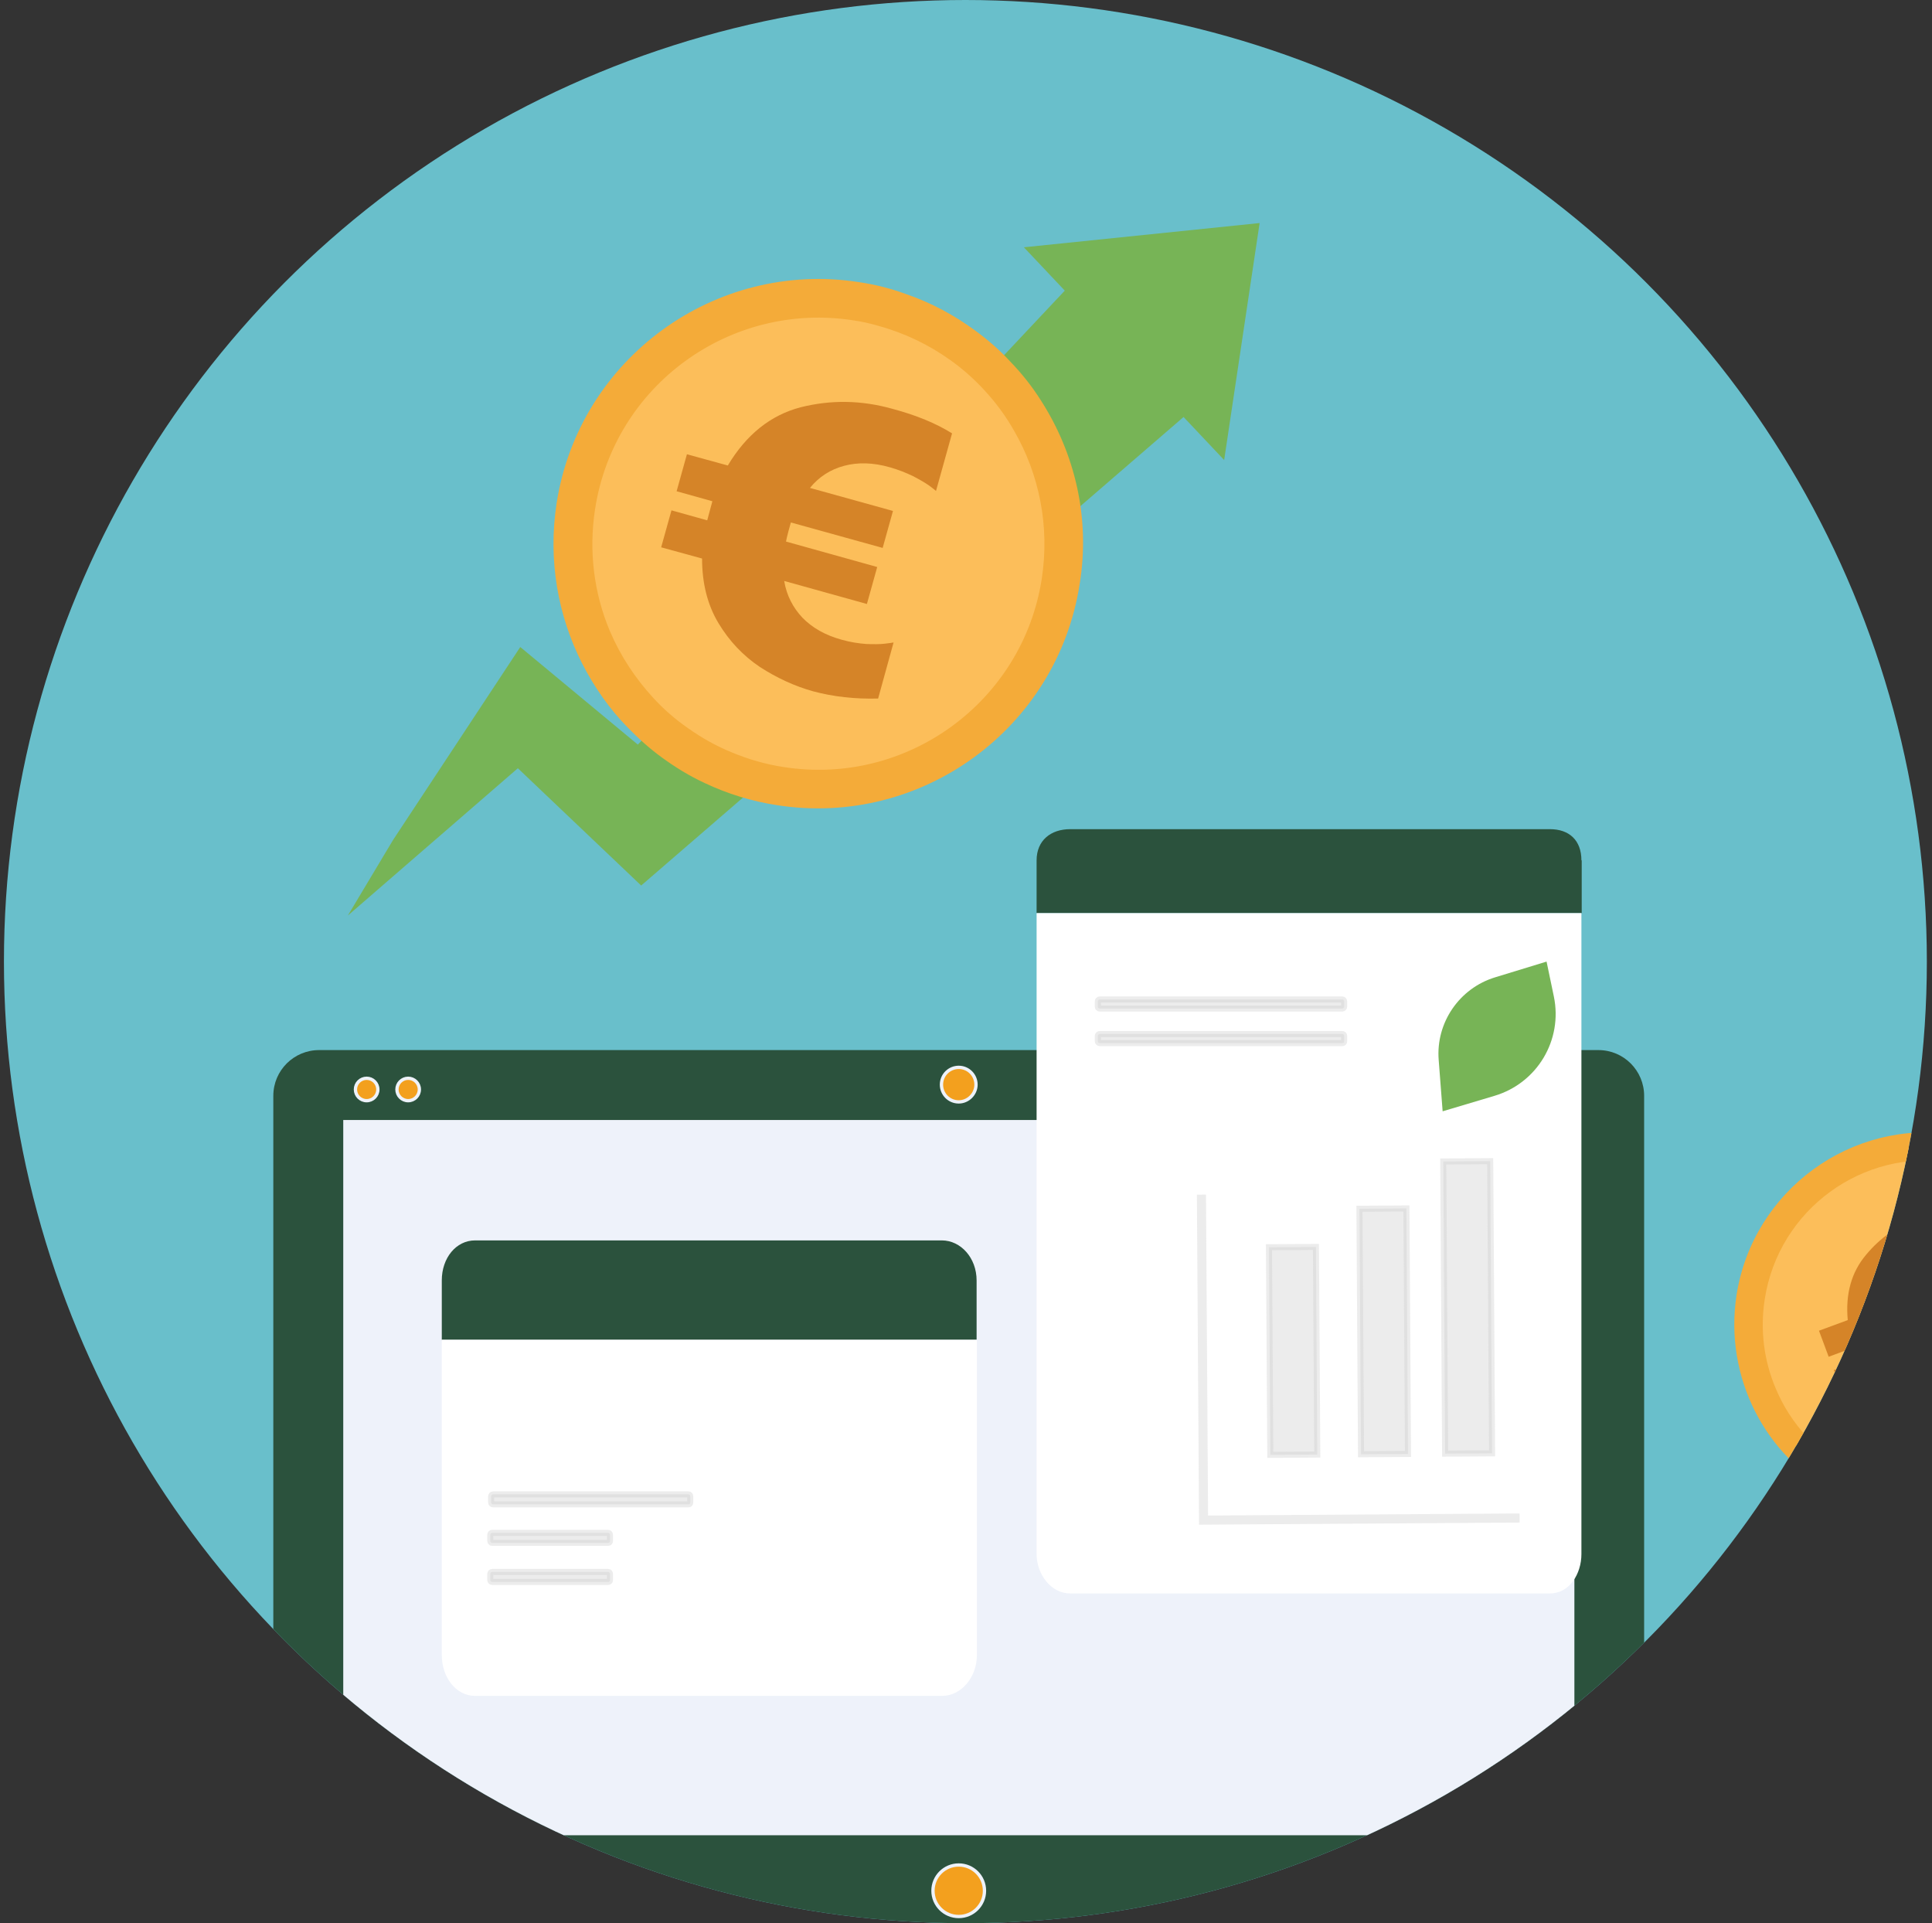 <?xml version="1.0" encoding="utf-8"?>
<!-- Generator: Adobe Illustrator 26.4.1, SVG Export Plug-In . SVG Version: 6.00 Build 0)  -->
<svg version="1.1" id="Layer_1" xmlns="http://www.w3.org/2000/svg" xmlns:xlink="http://www.w3.org/1999/xlink" x="0px" y="0px"
	 viewBox="0 0 637.6 634.6" style="enable-background:new 0 0 637.6 634.6;" xml:space="preserve">
<rect x="0" y="0" width="637.6" height="634.6" fill="#333333" stroke="none"/>
<style type="text/css">
	.st0{clip-path:url(#SVGID_00000049916882286790388340000002499754871437471148_);}
	.st1{clip-path:url(#SVGID_00000109030078253597431010000003814543272073514649_);fill:#69BFCB;}
	.st2{clip-path:url(#SVGID_00000109030078253597431010000003814543272073514649_);fill:#446E34;}
	.st3{clip-path:url(#SVGID_00000109030078253597431010000003814543272073514649_);fill:#77B456;}
	.st4{clip-path:url(#SVGID_00000109030078253597431010000003814543272073514649_);fill:#FFFFFF;}
	.st5{clip-path:url(#SVGID_00000109030078253597431010000003814543272073514649_);fill:#EEF2FA;}
	.st6{clip-path:url(#SVGID_00000109030078253597431010000003814543272073514649_);}
	.st7{fill-rule:evenodd;clip-rule:evenodd;fill:#FFE516;}
	.st8{fill-rule:evenodd;clip-rule:evenodd;fill:#77B456;}
	.st9{fill-rule:evenodd;clip-rule:evenodd;fill:#9EC783;}
	.st10{fill-rule:evenodd;clip-rule:evenodd;fill:#2B523D;}
	.st11{fill-rule:evenodd;clip-rule:evenodd;fill:#FAA326;}
	.st12{fill-rule:evenodd;clip-rule:evenodd;fill:#FED818;}
	.st13{fill-rule:evenodd;clip-rule:evenodd;fill:#EC9022;}
	.st14{fill-rule:evenodd;clip-rule:evenodd;fill:#FAC411;}
	.st15{opacity:0.7;fill:#818181;}
	.st16{fill:#5A4743;}
	.st17{fill:#FFC839;}
	.st18{fill:#FBF172;}
	.st19{fill:#FFFFFF;}
	.st20{fill:#FCF38F;}
	.st21{fill:#9D8580;}
	.st22{fill:#EC2227;}
	.st23{fill:#EE2425;}
	.st24{fill:#EE2D2F;}
	.st25{fill:#77B456;}
	.st26{fill:#AAAB36;}
	.st27{fill:#FAA326;}
	.st28{fill:#446E34;}
	.st29{fill:#5C3E26;}
	.st30{fill:#9EC783;}
	.st31{fill:#F4F4F4;}
	.st32{fill:#E18D2D;stroke:#E18D2D;stroke-width:0.684;stroke-miterlimit:10;}
	.st33{fill:#B26542;}
	.st34{fill:url(#XMLID_00000021826485601751169800000012928188426518242199_);}
	.st35{fill:url(#XMLID_00000165236902337359005540000016519171484021361833_);}
	.st36{fill:url(#XMLID_00000024680487069180765780000006721054397003769987_);}
	.st37{fill:#ECAD3F;stroke:#ECAD3F;stroke-width:0.684;stroke-miterlimit:10;}
	.st38{fill:url(#XMLID_00000085243172378530035550000000204168652954829972_);}
	.st39{fill:url(#XMLID_00000155853057152699783010000002815165071461857198_);}
	.st40{fill:url(#XMLID_00000043424437524842112300000012321858056673569200_);}
	.st41{fill:url(#XMLID_00000157284175012205249390000001741078079213795257_);}
	.st42{fill:url(#XMLID_00000175292064584177106940000014312669382798643879_);}
	.st43{fill:url(#XMLID_00000009567110800695855280000014072588331554416518_);}
	.st44{fill:url(#XMLID_00000061462205466033215190000017290010108269903293_);}
	.st45{fill:url(#XMLID_00000147189818607020863930000011175328795022082963_);}
	.st46{fill:url(#XMLID_00000008835263660040812840000004216991510928798374_);}
	.st47{fill:url(#XMLID_00000045591278576084058430000011986133182690291368_);}
	.st48{fill:url(#XMLID_00000163070148145527581360000005216080975579091115_);}
	.st49{fill:url(#XMLID_00000015346963782567719590000013884407253412407219_);}
	.st50{fill:url(#XMLID_00000109712309159213850340000017965676644217432734_);}
	.st51{fill:url(#XMLID_00000140007867723290996130000000822244881324321715_);}
	.st52{fill:url(#XMLID_00000099635345725502872690000015509962775590231950_);}
	.st53{fill:url(#XMLID_00000003102640620309604500000017359290088174772892_);}
	.st54{fill:url(#XMLID_00000106834748265037742340000010895543134605964961_);}
	.st55{fill:url(#XMLID_00000122711187249622660410000006758830589751633809_);}
	.st56{fill:url(#XMLID_00000127734782282300508910000016430999958094083464_);}
	.st57{fill:url(#XMLID_00000141454783391299515340000007164351329034914962_);}
	.st58{fill:#F6CB95;}
	.st59{fill:#18343D;}
	.st60{fill:#F3E6DD;}
	.st61{fill:#E8B177;}
	.st62{fill:#AF6643;}
	.st63{fill:#C54550;}
	.st64{fill:#DF6171;}
	.st65{fill:#646158;}
	.st66{fill:#2B523D;}
	.st67{fill:#456E56;}
	.st68{fill:#EE8C71;}
	.st69{fill:#984843;}
	.st70{fill:#FCBE5A;}
	.st71{fill:none;stroke:#367181;stroke-width:0.5;stroke-miterlimit:10;}
	.st72{fill:#367181;}
	.st73{opacity:0.5;fill:#367181;}
	.st74{fill:#EEF2FA;}
	.st75{fill:#D5DDEF;}
	.st76{fill:#A74E3C;}
	.st77{clip-path:url(#SVGID_00000004521406454059938550000002778227483102746789_);}
	.st78{clip-path:url(#SVGID_00000109740311911503571090000016875847917977326493_);fill:#69BFCB;}
	.st79{clip-path:url(#SVGID_00000109740311911503571090000016875847917977326493_);fill:#FFFFFF;}
	.st80{clip-path:url(#SVGID_00000109740311911503571090000016875847917977326493_);}
	.st81{fill:#A3CCDE;}
	.st82{fill:#D1E7F2;}
	.st83{fill:#ACD585;}
	.st84{fill:#F6BC35;}
	.st85{opacity:8.000000e-02;fill:#010101;}
	.st86{clip-path:url(#SVGID_00000109740311911503571090000016875847917977326493_);fill:#FCBE5A;}
	.st87{clip-path:url(#SVGID_00000169524933096883600230000009636842102110790295_);}
	.st88{clip-path:url(#SVGID_00000139988918945329560740000004884684835576035517_);fill:#69BFCB;}
	.st89{clip-path:url(#SVGID_00000139988918945329560740000004884684835576035517_);}
	.st90{fill:#F3A01E;stroke:#EEF2FA;stroke-width:1.094;stroke-linecap:round;stroke-linejoin:round;stroke-miterlimit:10;}
	.st91{clip-path:url(#SVGID_00000088132690020841286330000008040340596275189899_);}
	.st92{fill:none;stroke:#EEF2FA;stroke-width:1.094;stroke-linecap:round;stroke-linejoin:round;stroke-miterlimit:10;}
	.st93{opacity:0.37;fill:#CCCCCC;stroke:#CCCCCC;stroke-width:2;stroke-miterlimit:10;}
	.st94{opacity:0.37;fill:none;stroke:#CCCCCC;stroke-width:3;stroke-miterlimit:10;}
	.st95{clip-path:url(#SVGID_00000139988918945329560740000004884684835576035517_);fill:#77B456;}
	.st96{clip-path:url(#SVGID_00000139988918945329560740000004884684835576035517_);fill:#2B523D;}
	.st97{clip-path:url(#SVGID_00000139988918945329560740000004884684835576035517_);fill:#FFFFFF;}
	
		.st98{opacity:0.37;clip-path:url(#SVGID_00000139988918945329560740000004884684835576035517_);fill:#CCCCCC;stroke:#CCCCCC;stroke-width:2;stroke-miterlimit:10;}
	.st99{fill:#F4AB39;}
	.st100{fill:#D58428;}
	.st101{clip-path:url(#SVGID_00000122685372402500684710000013128238826924490932_);}
	.st102{clip-path:url(#SVGID_00000157307989750899811800000009955032925041053629_);fill:#69BFCB;}
	.st103{clip-path:url(#SVGID_00000157307989750899811800000009955032925041053629_);fill:#446E34;}
	.st104{clip-path:url(#SVGID_00000157307989750899811800000009955032925041053629_);fill:#77B456;}
	.st105{clip-path:url(#SVGID_00000157307989750899811800000009955032925041053629_);fill:#FFFFFF;}
	.st106{clip-path:url(#SVGID_00000157307989750899811800000009955032925041053629_);fill:#EEF2FA;}
	.st107{clip-path:url(#SVGID_00000157307989750899811800000009955032925041053629_);}
	.st108{fill:url(#XMLID_00000132058475411370310330000000073806133041453188_);}
	.st109{fill:url(#XMLID_00000003072872105273688430000014903499630869601966_);}
	.st110{fill:url(#XMLID_00000035532548038663300100000011524205037375580297_);}
	.st111{fill:url(#XMLID_00000162341065269938965780000013407880506556473788_);}
	.st112{fill:url(#XMLID_00000067945800591383681350000009359599938624595603_);}
	.st113{fill:url(#XMLID_00000083805918340965353710000001415245813481408423_);}
	.st114{fill:url(#XMLID_00000070838356719538803980000001892621659605972617_);}
	.st115{fill:url(#XMLID_00000023969175610302360830000006342683110350432959_);}
	.st116{fill:url(#XMLID_00000174579617593787586770000003016060920621990073_);}
	.st117{fill:url(#XMLID_00000113338812484841876270000005063421416051184011_);}
	.st118{fill:url(#XMLID_00000081611510730918213720000006819096198881715083_);}
	.st119{fill:url(#XMLID_00000044179078205465952120000004176881324706012607_);}
	.st120{fill:url(#XMLID_00000000202051323153025980000002071727234500364675_);}
	.st121{fill:url(#XMLID_00000181086050088642458920000008184267598071093376_);}
	.st122{fill:url(#XMLID_00000145764836212094086680000005384283667716455828_);}
	.st123{fill:url(#XMLID_00000025409485198079634500000003931390973552095897_);}
	.st124{fill:url(#XMLID_00000018225183270115353290000001496435569518866096_);}
	.st125{fill:url(#XMLID_00000160172002448658688330000002358868057654938039_);}
	.st126{fill:url(#XMLID_00000176041566511425811760000012976116813736674733_);}
	.st127{fill:url(#XMLID_00000018945731785230721440000007882344629638074781_);}
	.st128{fill:url(#XMLID_00000008843786858277635630000013619816204141901245_);}
	.st129{fill:url(#XMLID_00000036222056433805658160000004139817941260194699_);}
	.st130{fill:url(#XMLID_00000034801022468209934020000003953340284950262165_);}
	.st131{clip-path:url(#SVGID_00000111878575921929301430000011262662061974463661_);}
	.st132{clip-path:url(#SVGID_00000015337164005695826940000017353359255814062222_);fill:#69BFCB;}
	.st133{clip-path:url(#SVGID_00000015337164005695826940000017353359255814062222_);fill:#FFFFFF;}
	.st134{clip-path:url(#SVGID_00000015337164005695826940000017353359255814062222_);}
	.st135{clip-path:url(#SVGID_00000015337164005695826940000017353359255814062222_);fill:#FCBE5A;}
	.st136{clip-path:url(#SVGID_00000178198110139785863780000016119127421412782753_);}
	.st137{clip-path:url(#SVGID_00000075874896806603335590000014104042904488597170_);fill:#69BFCB;}
	.st138{clip-path:url(#SVGID_00000075874896806603335590000014104042904488597170_);}
	.st139{clip-path:url(#SVGID_00000140005138347668330920000011906913403206230196_);}
	.st140{clip-path:url(#SVGID_00000075874896806603335590000014104042904488597170_);fill:#77B456;}
	.st141{clip-path:url(#SVGID_00000075874896806603335590000014104042904488597170_);fill:#2B523D;}
	.st142{clip-path:url(#SVGID_00000075874896806603335590000014104042904488597170_);fill:#FFFFFF;}
	
		.st143{opacity:0.37;clip-path:url(#SVGID_00000075874896806603335590000014104042904488597170_);fill:#CCCCCC;stroke:#CCCCCC;stroke-width:2;stroke-miterlimit:10;}
</style>
<g>
	<defs>
		<circle id="SVGID_00000120559624920589217160000012561017694128748160_" cx="-395.8" cy="317.3" r="317.3"/>
	</defs>
	<clipPath id="SVGID_00000048482710970667922630000013363910329984979099_">
		<use xlink:href="#SVGID_00000120559624920589217160000012561017694128748160_"  style="overflow:visible;"/>
	</clipPath>
	<g style="clip-path:url(#SVGID_00000048482710970667922630000013363910329984979099_);">
		<defs>
			<path id="SVGID_00000173143401534378936160000007337757940525590974_" d="M-103.7,754.2H-688c-13.9,0-25.1-11.3-25.1-25.1V18.4
				c0-13.9,11.3-25.1,25.1-25.1h584.4c13.9,0,25.1,11.3,25.1,25.1v710.7C-78.5,742.9-89.8,754.2-103.7,754.2z"/>
		</defs>
		<clipPath id="SVGID_00000125578806640949789360000002856666146181600645_">
			<use xlink:href="#SVGID_00000173143401534378936160000007337757940525590974_"  style="overflow:visible;"/>
		</clipPath>
		<path style="clip-path:url(#SVGID_00000125578806640949789360000002856666146181600645_);fill:#FFFFFF;" d="M24.1,357.1h-235.5
			c0,0,22.9-15.5,41.2-14.6c4.7-16.3,16.2-21.5,28.3-15.5c6.7-22.4,33.1-24.1,51.3-6.9c12.8-33.6,46.6-25,60.1-2.6
			C-13.7,290.9,12.6,308.1,24.1,357.1z"/>
	</g>
</g>
<g>
	<defs>
		<circle id="SVGID_00000127762846273827695040000002745463323694245763_" cx="318.6" cy="317.3" r="317.3"/>
	</defs>
	<clipPath id="SVGID_00000103244593882801722270000010315601619906902972_">
		<use xlink:href="#SVGID_00000127762846273827695040000002745463323694245763_"  style="overflow:visible;"/>
	</clipPath>
	<g style="clip-path:url(#SVGID_00000103244593882801722270000010315601619906902972_);">
		<defs>
			<path id="SVGID_00000039843183428818599320000003100929605732450957_" d="M610.8,754.2H26.4c-13.9,0-25.1-11.3-25.1-25.1V18.4
				C1.3,4.5,12.5-6.8,26.4-6.8h584.4c13.9,0,25.1,11.3,25.1,25.1v710.7C635.9,742.9,624.7,754.2,610.8,754.2z"/>
		</defs>
		<clipPath id="SVGID_00000000935183400363663020000016982773171900699523_">
			<use xlink:href="#SVGID_00000039843183428818599320000003100929605732450957_"  style="overflow:visible;"/>
		</clipPath>
		<path style="clip-path:url(#SVGID_00000000935183400363663020000016982773171900699523_);fill:#69BFCB;" d="M610.8,754.2H26.4
			c-13.9,0-25.1-11.3-25.1-25.1V18.4C1.3,4.5,12.5-6.8,26.4-6.8h584.4c13.9,0,25.1,11.3,25.1,25.1v710.7
			C635.9,742.9,624.7,754.2,610.8,754.2z"/>
		<g style="clip-path:url(#SVGID_00000000935183400363663020000016982773171900699523_);">
			<g>
				<g>
					<path class="st66" d="M527.5,643H105.3c-8.4,0-15.1-6.8-15.1-15.1V361.6c0-8.4,6.8-15.1,15.1-15.1h422.2
						c8.4,0,15.1,6.8,15.1,15.1v266.2C542.6,636.2,535.9,643,527.5,643z"/>
					<path class="st90" d="M324.9,623.9c0-4.7-3.8-8.5-8.5-8.5c-4.7,0-8.5,3.8-8.5,8.5c0,4.7,3.8,8.5,8.5,8.5
						C321.1,632.4,324.9,628.6,324.9,623.9z"/>
					<circle class="st90" cx="121" cy="359.5" r="3.7"/>
					<circle class="st90" cx="134.7" cy="359.5" r="3.7"/>
					<path class="st90" d="M322.1,357.9c0-3.1-2.5-5.7-5.7-5.7c-3.1,0-5.7,2.5-5.7,5.7c0,3.1,2.5,5.7,5.7,5.7
						C319.5,363.6,322.1,361,322.1,357.9z"/>
				</g>
				
					<rect x="198.4" y="284.4" transform="matrix(-1.836970e-16 1 -1 -1.836970e-16 803.98 171.177)" class="st74" width="236" height="406.3"/>
				<g>
					<defs>
						
							<rect id="SVGID_00000008838161026815670880000003080644067229954750_" x="198.4" y="284.4" transform="matrix(-1.836970e-16 1 -1 -1.836970e-16 803.98 171.177)" width="236" height="406.3"/>
					</defs>
					<clipPath id="SVGID_00000145772530596345313640000014871380183840352173_">
						<use xlink:href="#SVGID_00000008838161026815670880000003080644067229954750_"  style="overflow:visible;"/>
					</clipPath>
					<g style="clip-path:url(#SVGID_00000145772530596345313640000014871380183840352173_);">
						<g>
							<line class="st92" x1="296.5" y1="462.1" x2="264.4" y2="462.1"/>
							<line class="st92" x1="296.5" y1="473.9" x2="264.4" y2="473.9"/>
							<line class="st92" x1="296.5" y1="485.7" x2="264.4" y2="485.7"/>
							<line class="st92" x1="275.8" y1="497.5" x2="264.4" y2="497.5"/>
						</g>
						<g>
							<line class="st92" x1="405.2" y1="462.1" x2="373.1" y2="462.1"/>
							<line class="st92" x1="405.2" y1="473.9" x2="373.1" y2="473.9"/>
							<line class="st92" x1="405.2" y1="485.7" x2="373.1" y2="485.7"/>
							<line class="st92" x1="384.5" y1="497.5" x2="373.1" y2="497.5"/>
						</g>
						<g>
							<line class="st92" x1="478.7" y1="462.1" x2="446.6" y2="462.1"/>
							<line class="st92" x1="478.7" y1="473.9" x2="446.6" y2="473.9"/>
							<line class="st92" x1="478.7" y1="485.7" x2="446.6" y2="485.7"/>
							<line class="st92" x1="458" y1="497.5" x2="446.6" y2="497.5"/>
						</g>
						<g>
							<line class="st92" x1="552.2" y1="462.1" x2="520.1" y2="462.1"/>
							<line class="st92" x1="552.2" y1="473.9" x2="520.1" y2="473.9"/>
							<line class="st92" x1="552.2" y1="485.7" x2="520.1" y2="485.7"/>
							<line class="st92" x1="531.5" y1="497.5" x2="520.1" y2="497.5"/>
						</g>
						<g>
							<line class="st92" x1="223" y1="462.1" x2="190.9" y2="462.1"/>
							<line class="st92" x1="223" y1="473.9" x2="190.9" y2="473.9"/>
							<line class="st92" x1="212.5" y1="485.7" x2="190.9" y2="485.7"/>
						</g>
						<g>
							<line class="st92" x1="149.5" y1="462.1" x2="117.4" y2="462.1"/>
							<line class="st92" x1="149.5" y1="473.9" x2="117.4" y2="473.9"/>
							<line class="st92" x1="149.5" y1="485.7" x2="117.4" y2="485.7"/>
						</g>
					</g>
				</g>
			</g>
		</g>
		<g style="clip-path:url(#SVGID_00000000935183400363663020000016982773171900699523_);">
			<path class="st66" d="M521.9,283.9c0-6.6-4-10.3-10.4-10.3H353.2c-6.4,0-11.1,3.7-11.1,10.3v17.4h179.9V283.9z"/>
			<path class="st19" d="M342.1,301.3v211.5c0,6.6,4.7,13,11.1,13h158.3c6.4,0,10.4-6.4,10.4-13V301.3H342.1z"/>
			<path class="st93" d="M443,332.8h-80.1c-0.3,0-0.6-0.3-0.6-0.6v-1.8c0-0.3,0.3-0.6,0.6-0.6H443c0.3,0,0.6,0.3,0.6,0.6v1.8
				C443.6,332.5,443.3,332.8,443,332.8z"/>
			<path class="st93" d="M443,344.2h-80.1c-0.3,0-0.6-0.3-0.6-0.6v-1.8c0-0.3,0.3-0.6,0.6-0.6H443c0.3,0,0.6,0.3,0.6,0.6v1.8
				C443.6,344,443.3,344.2,443,344.2z"/>
			<g>
				<polyline class="st94" points="396.5,394.2 397.2,501.6 501.5,500.9 				"/>
				
					<rect x="419" y="411.5" transform="matrix(1 -6.405175e-03 6.405175e-03 1 -2.846 2.743)" class="st93" width="15.5" height="68.5"/>
				
					<rect x="448.9" y="398.8" transform="matrix(1 -6.405175e-03 6.405175e-03 1 -2.805 2.934)" class="st93" width="15.5" height="81"/>
				
					<rect x="476.6" y="383.2" transform="matrix(1 -6.405175e-03 6.405175e-03 1 -2.754 3.111)" class="st93" width="15.5" height="96.4"/>
			</g>
		</g>
		<path style="clip-path:url(#SVGID_00000000935183400363663020000016982773171900699523_);fill:#77B456;" d="M493.2,361.6
			l-17.1,5.1l-1.3-16.9c-1-12.3,6.8-23.7,18.6-27.3l17-5.2l2.4,11.5C515.8,343.2,507.3,357.4,493.2,361.6z"/>
		<path style="clip-path:url(#SVGID_00000000935183400363663020000016982773171900699523_);fill:#2B523D;" d="M322.3,422.5
			c0-7.4-5.2-13.2-11.5-13.2H156.8c-6.3,0-11,5.8-11,13.2v19.6h176.5V422.5z"/>
		<path style="clip-path:url(#SVGID_00000000935183400363663020000016982773171900699523_);fill:#FFFFFF;" d="M145.8,442.1v104
			c0,7.4,4.7,13.5,11,13.5h154.1c6.3,0,11.5-6.1,11.5-13.5v-104H145.8z"/>
		
			<path style="opacity:0.37;clip-path:url(#SVGID_00000000935183400363663020000016982773171900699523_);fill:#CCCCCC;stroke:#CCCCCC;stroke-width:2;stroke-miterlimit:10;" d="
			M227.2,496.4h-64.5c-0.3,0-0.6-0.3-0.6-0.6v-2.1c0-0.3,0.3-0.6,0.6-0.6h64.5c0.3,0,0.6,0.3,0.6,0.6v2.1
			C227.8,496.2,227.5,496.4,227.2,496.4z"/>
		
			<path style="opacity:0.37;clip-path:url(#SVGID_00000000935183400363663020000016982773171900699523_);fill:#CCCCCC;stroke:#CCCCCC;stroke-width:2;stroke-miterlimit:10;" d="
			M200.7,509.1h-38.3c-0.3,0-0.6-0.3-0.6-0.6v-2.1c0-0.3,0.3-0.6,0.6-0.6h38.3c0.3,0,0.6,0.3,0.6,0.6v2.1
			C201.3,508.8,201.1,509.1,200.7,509.1z"/>
		
			<path style="opacity:0.37;clip-path:url(#SVGID_00000000935183400363663020000016982773171900699523_);fill:#CCCCCC;stroke:#CCCCCC;stroke-width:2;stroke-miterlimit:10;" d="
			M200.7,522h-38.3c-0.3,0-0.6-0.3-0.6-0.6v-2.1c0-0.3,0.3-0.6,0.6-0.6h38.3c0.3,0,0.6,0.3,0.6,0.6v2.1
			C201.3,521.7,201.1,522,200.7,522z"/>
		<polygon style="clip-path:url(#SVGID_00000000935183400363663020000016982773171900699523_);fill:#77B456;" points="114.8,302.1 
			170.9,253.5 211.6,292.2 390.6,137.6 404,151.8 415.7,73.6 337.9,81.6 351.4,95.9 210.5,245.7 171.7,213.5 129.7,277.2 		"/>
		<g style="clip-path:url(#SVGID_00000000935183400363663020000016982773171900699523_);">
			<g>
				<path class="st70" d="M257.6,259.4c-44.1-6.9-74.4-48.4-67.5-92.5s48.4-74.4,92.5-67.5c44.1,6.9,74.4,48.4,67.5,92.5
					C343.3,236,301.8,266.3,257.6,259.4z"/>
				<path class="st99" d="M343.5,132.1c-2.9-4.6-6.4-9-10.2-12.9c-3.4-3.7-7.2-7-11.3-10c-6.9-5.1-14.6-9.3-23.1-12.2
					c-4.9-1.8-10-3.1-15.4-3.9c-47.6-7.4-92.4,25.3-99.8,72.9c-2.9,18.8,0.4,37.1,8.4,52.9c4,7.8,9,15,15.1,21.2
					c3.5,3.6,7.3,7,11.3,9.9c4.4,3.2,9.1,6.1,14.1,8.4c7.4,3.5,15.4,6,23.9,7.3c47.6,7.4,92.4-25.3,99.8-72.9
					C359.9,170.9,354.7,149.5,343.5,132.1z M258.6,253.1c-6-0.9-11.7-2.6-17-4.8c-5.2-2.1-10-4.8-14.5-8c-4.2-2.9-8-6.2-11.4-9.9
					c-6-6.5-10.9-13.9-14.4-22.1c-5.2-12.3-7.1-26.2-4.9-40.4c6.3-40.7,44.5-68.5,85.2-62.2c2.8,0.4,5.5,1,8.2,1.8
					c8.8,2.4,16.8,6.3,23.8,11.3c4.1,2.9,7.9,6.3,11.3,10c3.8,4.1,7.1,8.6,9.8,13.4c8.2,14.2,11.8,31.3,9.1,48.8
					C337.5,231.6,299.3,259.5,258.6,253.1z"/>
			</g>
			<g>
				<path class="st100" d="M314.2,143l-5.3,19c-0.3-0.3-1.1-0.9-2.3-1.8c-1.3-0.9-3-1.9-5.3-3.1c-2.3-1.1-4.8-2.1-7.6-2.9
					c-5.6-1.6-10.6-1.7-15.1-0.5c-4.5,1.2-8.3,3.6-11.3,7.3l27.4,7.6l-3.4,12.2l-30.3-8.4l-0.8,2.9c-0.4,1.6-0.7,2.7-0.8,3.4
					l30.1,8.4l-3.4,12.2l-27.3-7.6c0.8,4.8,2.9,8.8,6,12.1c3.2,3.3,7.5,5.8,13,7.3c2.8,0.8,5.5,1.2,8,1.4c2.5,0.1,4.6,0.1,6.2-0.1
					c1.6-0.2,2.5-0.3,2.9-0.4l-5.1,18.5c-7.7,0.2-14.8-0.6-21.5-2.4c-6.1-1.7-11.9-4.4-17.5-8c-5.5-3.7-10.1-8.5-13.7-14.5
					c-3.6-6-5.4-13.1-5.4-21.3l-13.5-3.7l3.4-12.2l11.8,3.3l1.7-6.3l-11.8-3.3l3.4-12.2l13.5,3.7c6.1-10.2,14.1-16.6,24-19.2
					c9.9-2.5,20-2.4,30.3,0.5C302.4,137,308.9,139.7,314.2,143z"/>
			</g>
		</g>
		<g style="clip-path:url(#SVGID_00000000935183400363663020000016982773171900699523_);">
			<path class="st70" d="M626.9,495.3c-32.1-5-54.1-35.1-49.1-67.2c5-32.1,35.1-54.1,67.2-49.1c32.1,5,54.1,35.1,49.1,67.2
				S658.9,500.3,626.9,495.3z"/>
			<path class="st99" d="M689.2,402.8c-2.1-3.3-4.6-6.5-7.4-9.4c-2.5-2.7-5.2-5.1-8.2-7.3c-5-3.7-10.6-6.8-16.8-8.9
				c-3.6-1.3-7.3-2.2-11.2-2.8c-34.6-5.4-67.1,18.4-72.5,52.9c-2.1,13.6,0.3,26.9,6.1,38.4c2.9,5.7,6.6,10.9,11,15.4
				c2.5,2.7,5.3,5.1,8.2,7.2c3.2,2.3,6.6,4.4,10.3,6.1c5.4,2.6,11.2,4.4,17.3,5.3c34.6,5.4,67.1-18.4,72.5-52.9
				C701.1,431,697.4,415.5,689.2,402.8z M627.6,490.7c-4.3-0.7-8.5-1.9-12.4-3.5c-3.8-1.5-7.3-3.5-10.5-5.8c-3-2.1-5.8-4.5-8.3-7.2
				c-4.4-4.7-7.9-10.1-10.4-16.1c-3.8-9-5.2-19-3.6-29.4c4.6-29.6,32.3-49.8,61.9-45.2c2,0.3,4,0.8,5.9,1.3
				c6.4,1.7,12.2,4.6,17.3,8.2c3,2.1,5.7,4.6,8.2,7.2c2.7,3,5.1,6.2,7.1,9.7c6,10.3,8.6,22.7,6.6,35.4
				C684.8,475.1,657.2,495.4,627.6,490.7z"/>
			<g>
				<path class="st100" d="M648.6,398.1l5,13.4c-0.3,0-1,0-2.1-0.1c-1.1,0-2.6,0.1-4.4,0.4c-1.8,0.3-3.7,0.8-5.7,1.5
					c-4,1.5-7,3.5-9.1,6.1c-2.1,2.6-3.3,5.7-3.6,9.1l19.4-7.2l3.2,8.6l-21.4,8l0.8,2c0.4,1.1,0.7,1.9,1,2.4l21.3-7.9l3.2,8.6
					l-19.3,7.2c2.5,2.4,5.4,4,8.7,4.6c3.3,0.6,6.9,0.2,10.8-1.3c2-0.7,3.7-1.6,5.3-2.6c1.6-1,2.8-1.9,3.6-2.7
					c0.8-0.8,1.4-1.3,1.6-1.5l4.9,13.1c-4.4,3.4-9,6-13.7,7.7c-4.3,1.6-8.9,2.5-13.7,2.7c-4.8,0.2-9.6-0.7-14.2-2.7
					c-4.7-2-8.8-5.4-12.3-10.3l-9.5,3.5l-3.2-8.6l8.3-3.1l-1.7-4.4l-8.3,3.1l-3.2-8.6l9.5-3.5c-0.8-8.6,1.2-15.8,6-21.5
					c4.7-5.7,10.7-9.9,18-12.6C639.2,399.6,644.1,398.5,648.6,398.1z"/>
			</g>
		</g>
		<g style="clip-path:url(#SVGID_00000000935183400363663020000016982773171900699523_);">
			<path class="st70" d="M-52.9,746.3c-34-24.5-41.8-72.1-17.3-106.1c24.5-34,72.1-41.8,106.1-17.3c34,24.5,41.8,72.1,17.3,106.1
				C28.7,763-18.9,770.8-52.9,746.3z"/>
			<path class="st99" d="M73,676.1c-0.5-5.1-1.5-10.2-3-15.2c-1.3-4.5-3.1-8.9-5.2-13.1c-3.6-7.2-8.3-14-14.2-20
				c-3.4-3.6-7.1-6.8-11.2-9.8c-36.7-26.4-88.1-18-114.5,18.7c-10.4,14.5-15.4,31.2-15.4,47.8c0,8.2,1.2,16.4,3.6,24.2
				c1.4,4.5,3.1,8.9,5.3,13.1c2.3,4.6,5,9,8.3,13c4.7,6.1,10.3,11.6,16.9,16.3c36.7,26.4,88.1,18,114.5-18.7
				C70.3,715.5,75.1,695.4,73,676.1z M-49.4,741.4c-4.6-3.3-8.7-7.1-12.2-11.2c-3.5-4-6.4-8.3-8.7-12.9c-2.3-4.2-4-8.6-5.3-13.1
				c-2.3-8-3.2-16.3-2.6-24.6c0.9-12.5,5.2-25,13-35.9c22.6-31.4,66.3-38.5,97.8-15.9c2.1,1.5,4.2,3.2,6.1,4.9
				c6.3,5.7,11.4,12.4,15.1,19.6c2.2,4.2,4,8.6,5.2,13.1c1.4,5,2.3,10.2,2.6,15.4c0.8,15.4-3.4,31.2-13.1,44.7
				C25.7,756.9-18,764-49.4,741.4z"/>
		</g>
	</g>
</g>
</svg>

